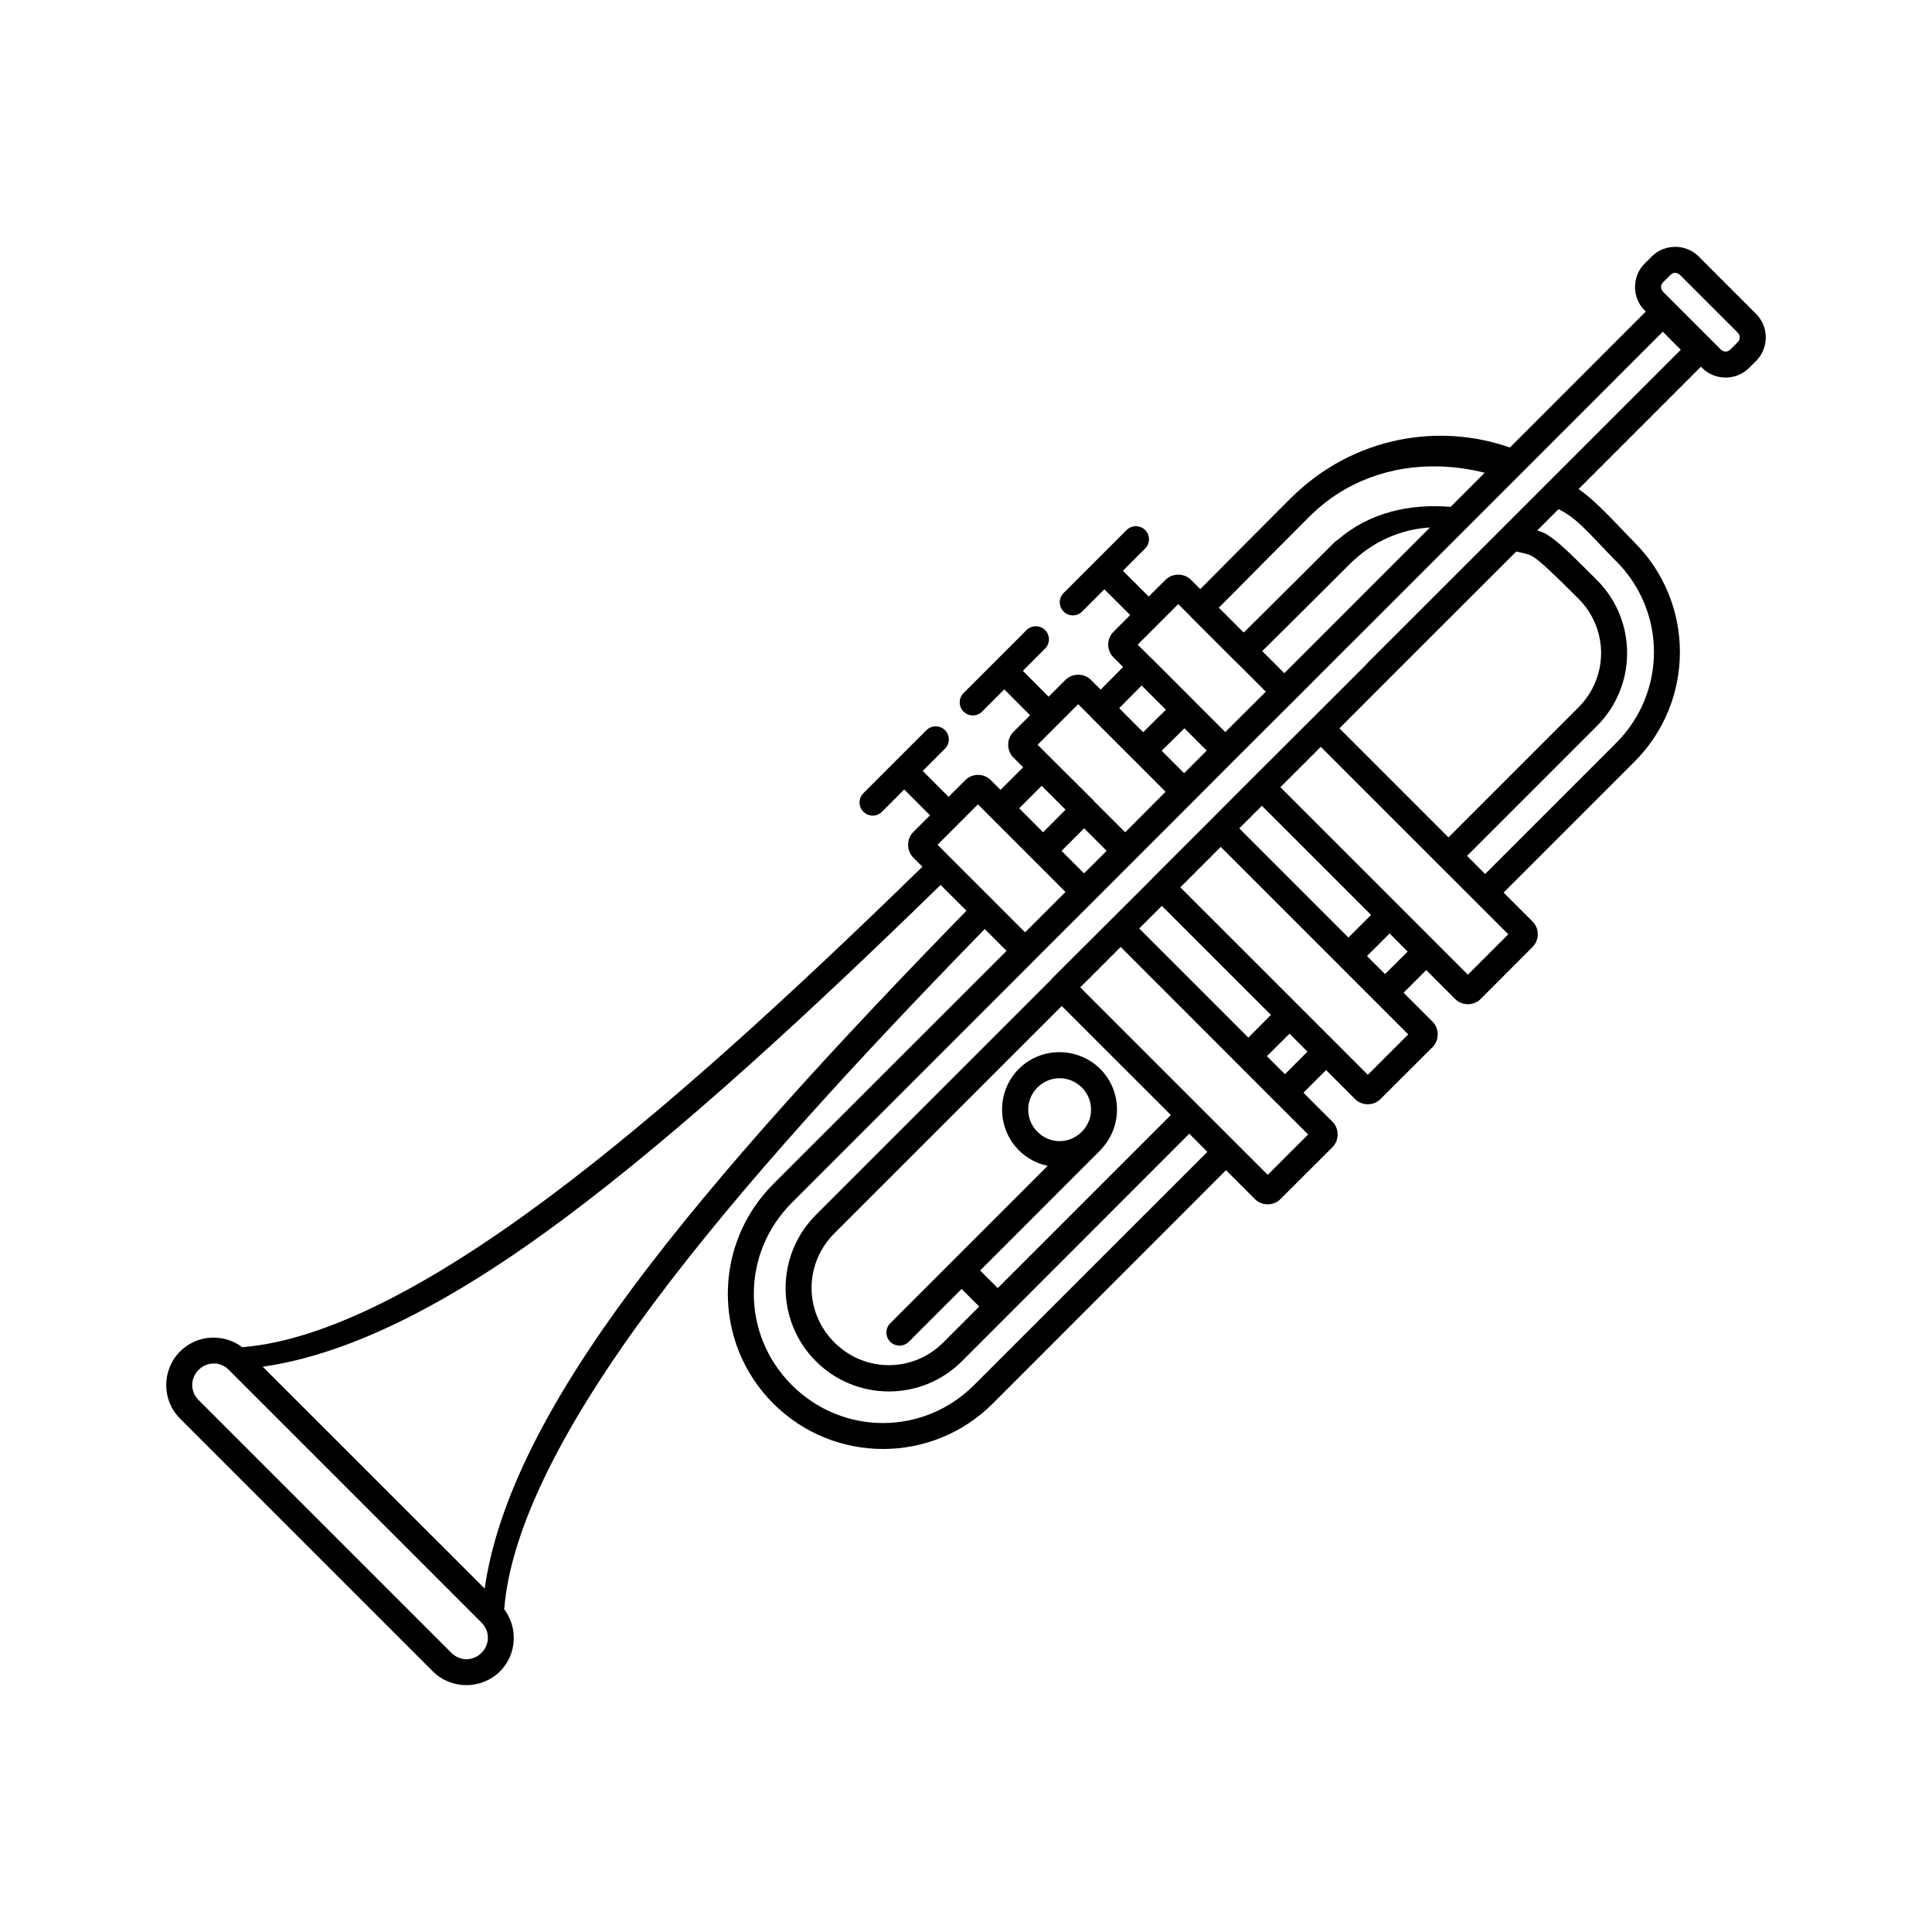 <?xml version="1.0" encoding="UTF-8"?>
<!-- Uploaded to: SVG Repo, www.svgrepo.com, Generator: SVG Repo Mixer Tools -->
<svg fill="#000000" width="800px" height="800px" version="1.1" viewBox="144 144 512 512" xmlns="http://www.w3.org/2000/svg">
 <path d="m587.94 209.42c-2.254 0-4.504 0.84-6.199 2.539l-1.898 1.898c-3.394 3.394-3.394 9.016 0 12.41l0.305 0.305-36.004 36.023c-9.496-3.316-19.676-3.984-29.43-2.008-10.418 2.113-20.332 7.215-28.469 15.273-0.008 0.008-0.016 0.012-0.02 0.02-0.062 0.059-0.125 0.113-0.188 0.172-7.922 7.922-15.938 15.984-23.949 24.07l-2.461-2.461c-1.832-1.828-4.934-1.824-6.762 0l-4.438 4.43-6.848-6.828 5.894-5.894c1.355-1.355 1.355-3.555 0-4.91-0.656-0.648-1.539-1.008-2.461-1.004-0.918-0.004-1.797 0.359-2.449 1.004l-16.699 16.699c-1.355 1.355-1.355 3.555 0 4.91 1.355 1.355 3.555 1.355 4.91 0l5.894-5.894 6.848 6.828-4.457 4.457c-1.824 1.828-1.828 4.898 0 6.731l2.578 2.578c-1.98 1.996-3.969 3.996-5.953 5.992l-2.566-2.578c-1.836-1.84-4.941-1.828-6.769 0l-4.457 4.457-6.828-6.859 5.894-5.894c1.355-1.355 1.355-3.555 0-4.91-0.656-0.648-1.539-1.008-2.461-1.004-0.918-0.004-1.797 0.359-2.449 1.004l-16.699 16.699c-1.355 1.355-1.355 3.555 0 4.91 1.355 1.355 3.555 1.355 4.91 0l5.894-5.894 6.828 6.859-4.43 4.43c-1.832 1.832-1.832 4.938 0 6.769l2.598 2.598c-2 1.996-4.008 3.988-6.004 5.973l-2.59-2.59c-1.832-1.84-4.902-1.828-6.731 0l-4.449 4.438-6.84-6.859 5.894-5.902c1.355-1.355 1.355-3.555 0-4.91-0.656-0.648-1.539-1.008-2.461-1.004-0.918-0.004-1.797 0.359-2.449 1.004l-16.699 16.699c-1.375 1.359-1.375 3.578 0 4.941 1.355 1.355 3.555 1.355 4.91 0l5.902-5.914 6.828 6.848-4.438 4.43c-1.824 1.828-1.828 4.941 0 6.769l2.422 2.422c-34.621 33.766-68.422 64.805-99.227 87.762-30.973 23.086-58.965 37.82-81.023 39.566-4.922-3.715-11.98-3.367-16.461 1.113-4.894 4.894-4.926 12.906-0.031 17.801l66.98 66.98c4.894 4.894 12.934 4.894 17.832 0 4.473-4.473 4.805-11.535 1.102-16.461 1.754-22.055 16.488-50.066 39.566-81.031 22.953-30.797 54.023-64.602 87.781-99.219l5.785 5.785-61.824 61.797c-16.062 16.062-16.062 42.102 0 58.164s42.113 16.062 58.176 0l61.797-61.836 7.684 7.676c1.832 1.832 4.898 1.832 6.731 0l13.797-13.766c1.832-1.832 1.832-4.926 0-6.762l-7.684-7.684 5.992-5.992 7.684 7.684c1.832 1.832 4.898 1.832 6.731 0l13.797-13.758c1.832-1.832 1.832-4.938 0-6.769l-7.664-7.664 5.992-5.992 7.664 7.664c1.832 1.832 4.926 1.832 6.762 0l13.766-13.797c1.832-1.832 1.832-4.898 0-6.731l-7.684-7.684 34.676-34.668c16.062-16.062 16.062-42.074 0-58.137-2.66-2.68-5.871-6.234-9.191-9.406-1.84-1.758-3.672-3.398-5.609-4.723l32.414-32.422 0.336 0.336c3.394 3.394 9.023 3.394 12.418 0l1.891-1.891c3.394-3.394 3.394-9.016 0-12.41l-15.254-15.262c-1.695-1.695-3.953-2.539-6.211-2.539zm0 6.887c0.453 0 0.91 0.191 1.289 0.57l15.254 15.254c0.758 0.758 0.758 1.82 0 2.578l-1.891 1.898c-0.758 0.758-1.82 0.758-2.578 0l-15.254-15.254c-0.758-0.758-0.758-1.82 0-2.578l1.891-1.898c0.379-0.379 0.836-0.57 1.289-0.57zm-3.277 15.605 4.762 4.793-82.973 82.941c-0.148 0.152-0.285 0.305-0.402 0.473l-13.234 13.219-16.867 16.84-10.793 10.805c-0.035 0.039-0.066 0.059-0.098 0.094v0.012l-15.617 15.605-0.012 0.012c-0.078 0.074-0.152 0.172-0.227 0.254-0.004 0.004-0.008 0.008-0.012 0.012l-2.215 2.227-8.344 8.316c-0.035 0.039-0.066 0.059-0.098 0.094v0.012l-15.656 15.605c-0.141 0.133-0.27 0.297-0.383 0.461l-62.285 62.285c-10.688 10.688-10.688 28.074 0 38.762s28.023 10.688 38.711 0l60.25-60.289 4.801 4.801-61.816 61.805c-13.426 13.426-34.891 13.426-48.316 0-13.426-13.426-13.426-34.879 0-48.305l64.156-64.156 0.109-0.113 0.012-0.02 15.617-15.605 0.012-0.012 10.766-10.773c0.039-0.039 0.078-0.074 0.117-0.113l15.656-15.656 10.863-10.902 0.012-0.012 15.645-15.605 0.012-0.012 14.75-14.762c0.043-0.039 0.086-0.074 0.129-0.113l31.539-31.539 0.109-0.113 14.168-14.168zm-59.492 35.691c4.117 0.094 8.242 0.672 12.281 1.684l-9.031 9.043c-10.57-0.906-21.5 1.387-29.934 8.766-0.297 0.152-0.57 0.363-0.809 0.602-7.918 7.918-15.984 15.918-24.078 23.941l-6.594-6.594c8.016-8.086 16.027-16.164 23.941-24.078 9.578-9.578 21.855-13.641 34.223-13.363zm31.863 11.316c1.602 0.82 3.668 2.066 6.141 4.43 3.043 2.91 6.18 6.422 9.031 9.297h0.039c13.426 13.426 13.426 34.879 0 48.305l-34.668 34.668-4.793-4.801 34.402-34.402c10.688-10.688 10.688-28.023 0-38.711-7.125-7.125-10.25-10.195-13.164-12.016-0.918-0.574-1.766-0.809-2.637-1.121zm-34.363 4.898c0.086-0.004 0.172 0.004 0.258 0l-26.145 26.156-12.43 12.43-5.844-5.856c7.742-7.676 15.461-15.336 23.055-22.926 0.016-0.02 0.031-0.039 0.051-0.059 0.023-0.02 0.055-0.039 0.078-0.074 5.918-5.918 13.363-9.16 20.98-9.684zm23.164 6.336c0.77 0.172 1.773 0.398 2.262 0.523 0.914 0.23 1.383 0.367 2.234 0.895 1.695 1.059 4.856 3.961 11.938 11.039 8.051 8.051 8.051 20.852 0 28.898l-34.41 34.41-28.898-28.898 12.41-12.438 3.75-3.75zm-89.594 13.941 3.18 3.168c0.066 0.074 0.133 0.172 0.207 0.246l11.492 11.492c0.09 0.094 0.184 0.172 0.285 0.254l8.051 8.039-10.746 10.715-8.215-8.207c-0.051-0.059-0.102-0.113-0.156-0.172l-11.344-11.344c-0.086-0.074-0.18-0.172-0.277-0.234l-3.219-3.219zm-9.703 21.57 6.434 6.434c-2.004 1.988-4.019 3.953-6.023 5.945l-6.356-6.367c1.984-2 3.957-4.012 5.945-6.012zm-16.809 4.949 3.266 3.266c0.07 0.094 0.148 0.172 0.227 0.266l11.266 11.266c0.043 0.039 0.082 0.074 0.129 0.113l8.277 8.297-8.098 8.129-2.609 2.617-8.168-8.156c-0.074-0.094-0.152-0.195-0.234-0.285l-11.277-11.227-3.531-3.531zm28.152 6.394 5.914 5.914-5.984 5.984-5.945-5.945c2.004-1.984 4.008-3.973 6.012-5.953zm36.141 4.91 49.691 49.684-10.715 10.707-8.461-8.461c-0.043-0.039-0.082-0.094-0.129-0.133l-41.094-41.094zm-73.969 10.332 6.328 6.328c-1.996 1.996-3.965 3.984-5.953 5.984l-6.328-6.356c1.988-1.977 3.965-3.965 5.953-5.953zm-16.887 4.91 23.203 23.211-10.707 10.707-8.207-8.207c-0.027-0.039-0.059-0.059-0.09-0.094l-11.531-11.523-3.375-3.387zm75.238 0.375 28.941 28.93-5.992 5.992-28.93-28.93zm-47.105 5.973 5.973 5.965-5.984 5.984-5.973-5.961c1.988-1.992 3.984-3.988 5.984-5.984zm36.211 4.922 31.262 31.262c0.043 0.039 0.082 0.094 0.129 0.133l7.617 7.625 2.086 2.086c0.008 0.004 0.016 0.008 0.02 0.012l8.57 8.582-10.707 10.707-49.691-49.684zm-74.242 10.086 6.848 6.84c-33.801 34.664-65.223 68.727-88.48 99.934-21.992 29.508-35.836 56.133-39.191 79.695l-17.023-17.004-41.801-41.789c23.566-3.352 50.246-17.164 79.762-39.164 31.207-23.258 65.219-54.711 99.887-88.512zm58.637 5.551 28.898 28.898-5.973 6.012-28.93-28.93zm60.348 7.312 1.426 1.426 3.367 3.375-5.984 5.953-4.801-4.762zm-71.262 3.57 33.562 33.574 7.5 7.519c0.082 0.094 0.172 0.172 0.266 0.246l8.355 8.355-10.707 10.707-49.691-49.684zm-15.617 15.656 28.91 28.891-45.875 45.863-4.664-4.664 31.684-31.695c0.051-0.059 0.109-0.074 0.156-0.133 0.066-0.059 0.105-0.133 0.168-0.207 0.098-0.113 0.191-0.219 0.277-0.336 5.434-5.965 5.32-15.254-0.441-21.02-5.93-5.93-15.656-5.961-21.59-0.039-5.93 5.93-5.902 15.656 0.031 21.59 2.16 2.16 4.82 3.516 7.617 4.102l-41.723 41.723c-1.355 1.355-1.355 3.555 0 4.91s3.555 1.355 4.91 0l14.004-14.004 4.664 4.664-9.496 9.496c-8.051 8.051-20.84 8.051-28.891 0s-8.051-20.848 0-28.898zm60.359 7.332 4.762 4.762-5.973 5.973-4.781-4.781zm-60.918 11.809c2.125 0 4.246 0.824 5.883 2.461 3.242 3.242 3.246 8.367 0.07 11.652l-0.195 0.195c-3.281 3.176-8.379 3.152-11.621-0.094-3.277-3.277-3.305-8.48-0.031-11.758 1.637-1.637 3.769-2.461 5.894-2.461zm-224.19 75.582c1.434 0 2.875 0.562 4.004 1.691 0.02 0.02 0.039 0.039 0.059 0.059l33.438 33.438 33.379 33.387 0.102 0.117c2.258 2.258 2.258 5.742 0 8-2.258 2.258-5.731 2.258-7.988 0l-66.984-66.984c-2.258-2.258-2.258-5.742 0-8 1.129-1.129 2.562-1.691 3.996-1.691z" fill-rule="evenodd"/>
</svg>